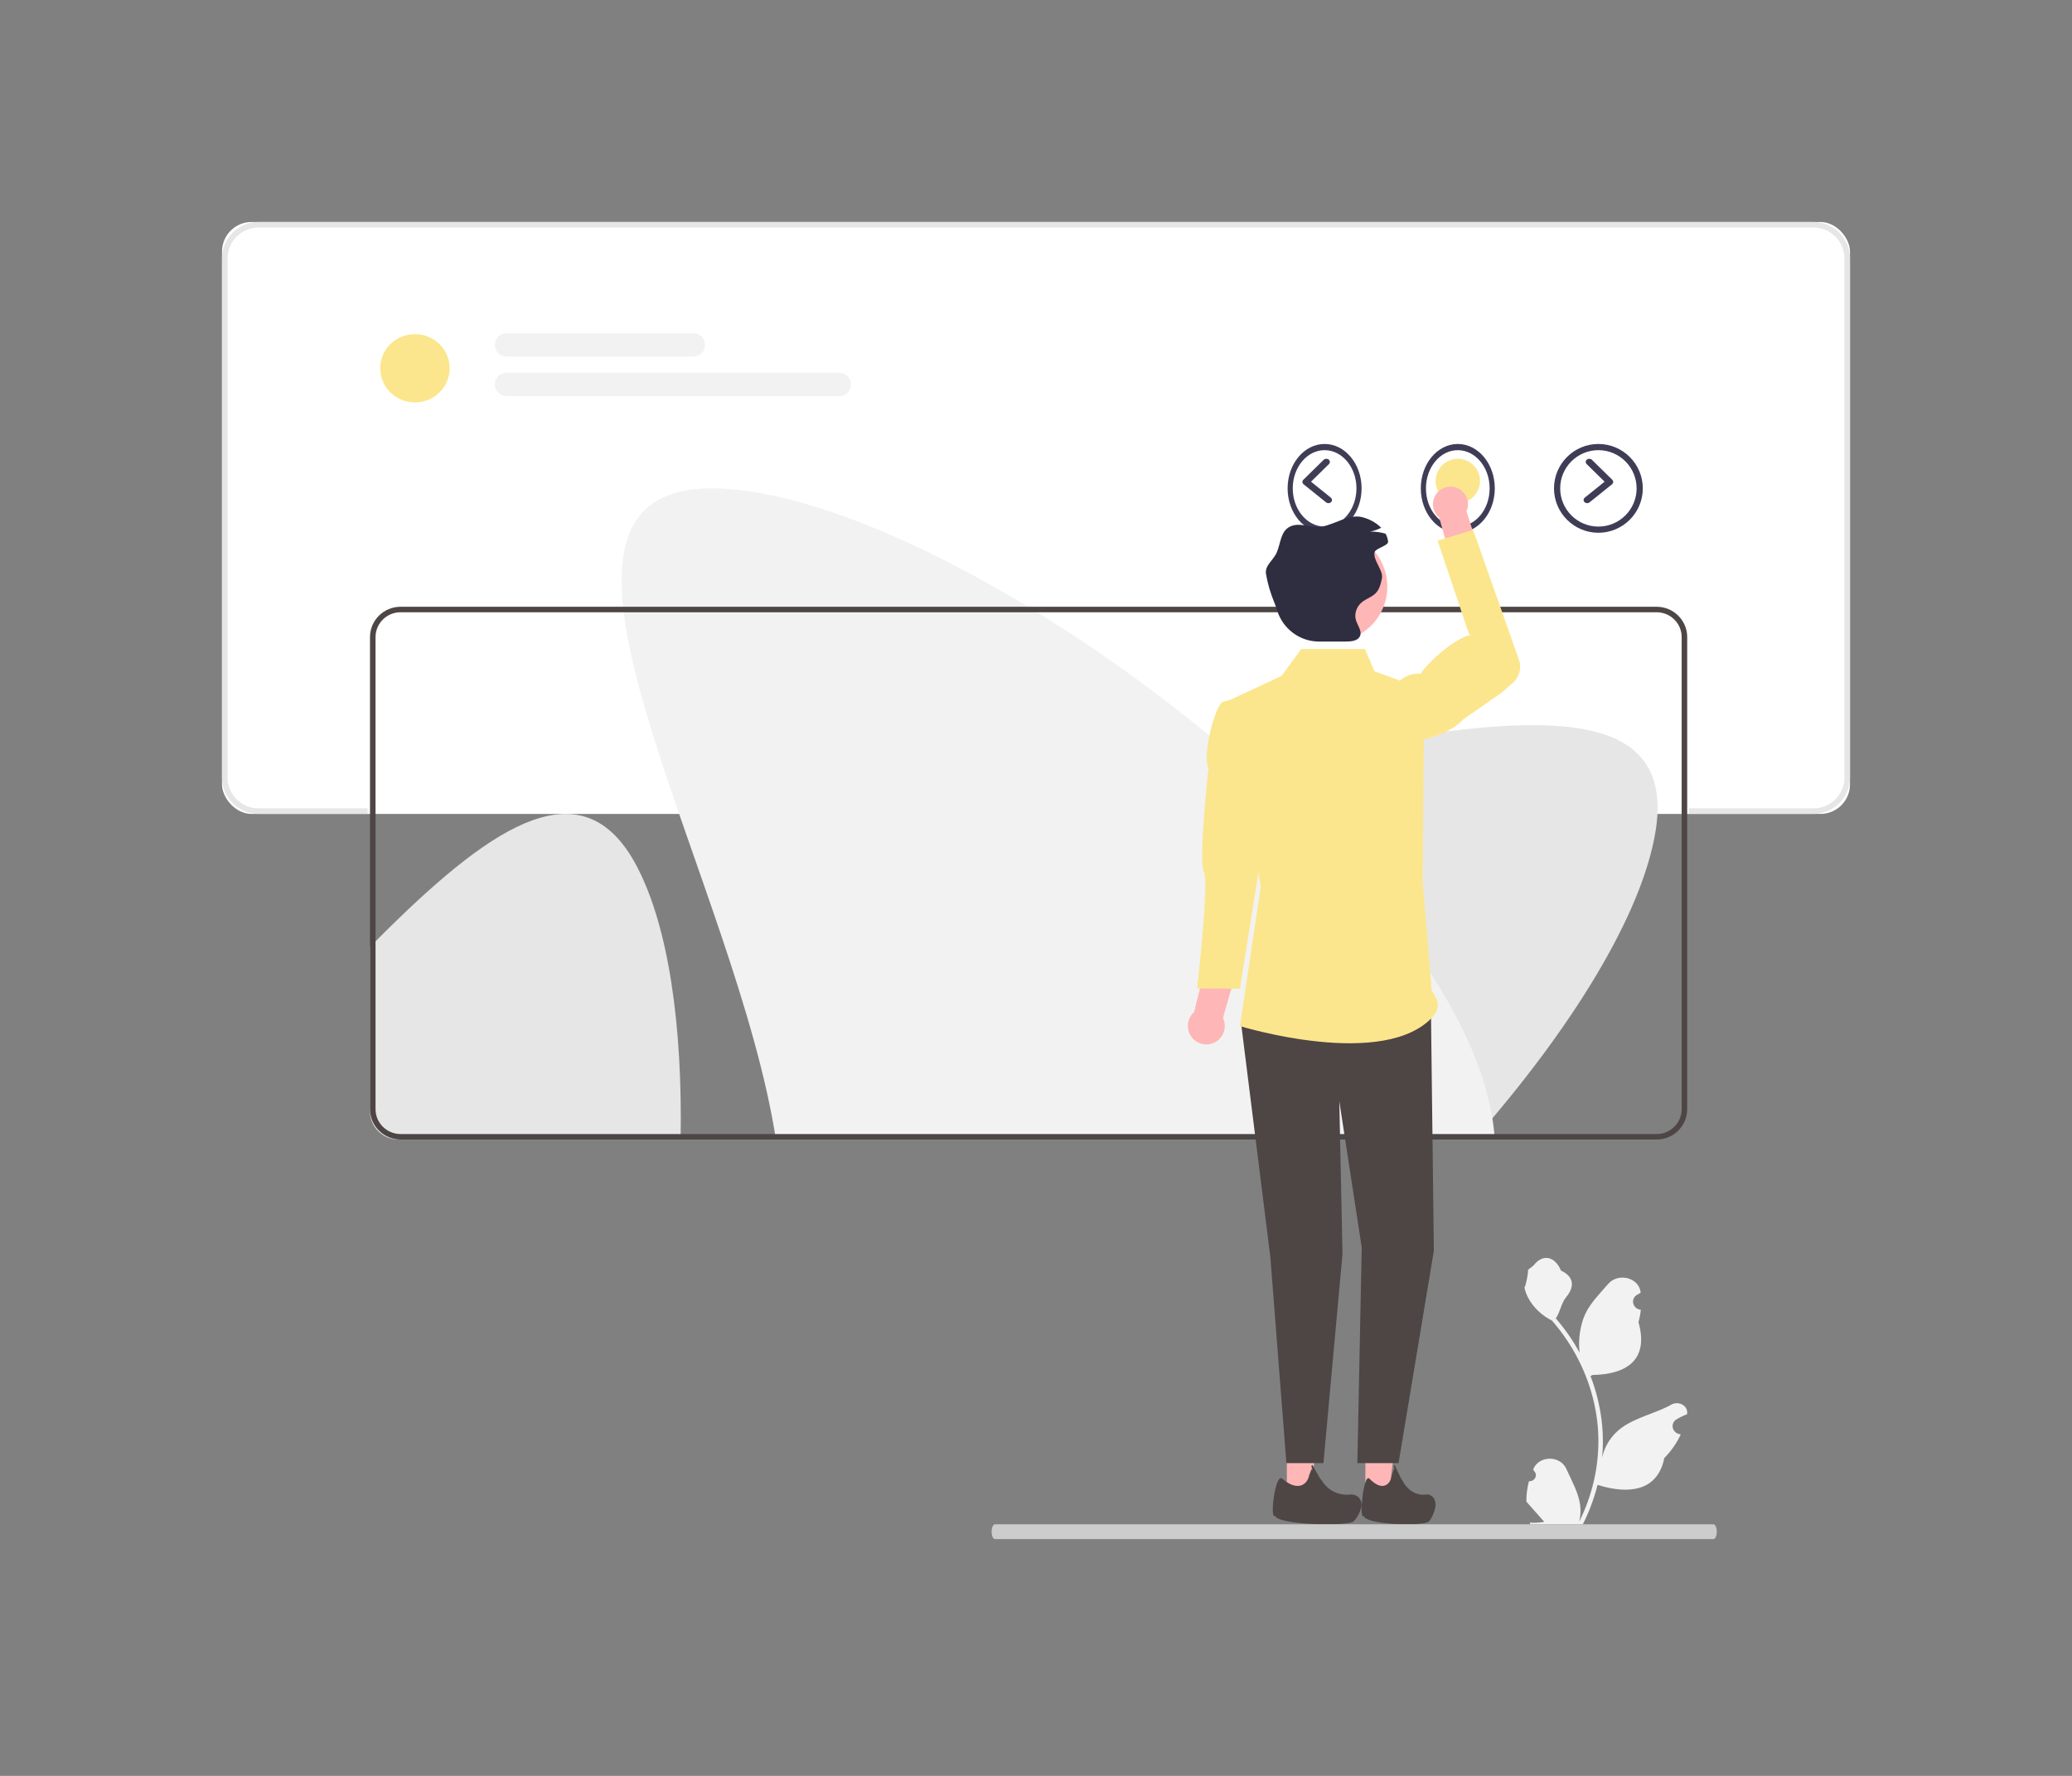 <svg width="140" height="120" viewBox="0 0 140 120" fill="none" xmlns="http://www.w3.org/2000/svg">
<rect x="0" y="0" width="140" height="120" fill="#808080" stroke="none"/>
<rect x="15" y="15" width="110" height="40" rx="2" fill="white"/>
<path d="M103.308 100.09C103.715 100.113 103.94 99.649 103.632 99.378L103.602 99.266C103.606 99.257 103.61 99.249 103.614 99.24C104.025 98.338 105.421 98.345 105.829 99.247C106.191 100.048 106.652 100.85 106.766 101.697C106.817 102.071 106.794 102.452 106.704 102.819C107.553 101.117 107.999 99.258 107.999 97.389C107.999 96.919 107.971 96.449 107.914 95.981C107.867 95.598 107.802 95.217 107.718 94.84C107.264 92.8 106.28 90.857 104.861 89.234C104.179 88.892 103.61 88.357 103.266 87.715C103.143 87.484 103.046 87.235 103 86.982C103.078 86.991 103.293 85.906 103.234 85.839C103.342 85.688 103.536 85.614 103.654 85.466C104.242 84.735 105.052 84.863 105.474 85.857C106.377 86.275 106.386 86.969 105.832 87.636C105.479 88.06 105.431 88.635 105.122 89.089C105.153 89.127 105.187 89.163 105.218 89.2C105.802 89.887 106.307 90.626 106.732 91.401C106.612 90.539 106.789 89.501 107.092 88.831C107.436 88.068 108.082 87.426 108.651 86.766C109.334 85.974 110.734 86.32 110.854 87.324C110.856 87.334 110.857 87.344 110.858 87.353C110.773 87.397 110.691 87.443 110.61 87.493C110.149 87.772 110.308 88.428 110.854 88.506L110.867 88.507C110.836 88.787 110.784 89.064 110.708 89.336C111.437 91.925 109.862 92.868 107.614 92.911C107.564 92.934 107.516 92.957 107.466 92.98C107.694 93.569 107.876 94.172 108.011 94.785C108.132 95.326 108.216 95.872 108.263 96.421C108.321 97.114 108.316 97.811 108.253 98.502L108.256 98.478C108.418 97.716 108.869 97.004 109.523 96.511C110.497 95.776 111.874 95.506 112.926 94.915C113.432 94.631 114.08 94.998 113.992 95.537L113.988 95.563C113.831 95.621 113.678 95.689 113.531 95.765C113.446 95.809 113.363 95.855 113.283 95.904C112.822 96.184 112.981 96.84 113.527 96.917L113.54 96.919C113.548 96.92 113.556 96.921 113.565 96.923C113.296 97.508 112.922 98.051 112.454 98.52C111.998 100.78 110.039 100.995 107.943 100.336H107.942C107.713 101.252 107.378 102.147 106.948 103H103.397C103.384 102.964 103.373 102.926 103.361 102.89C103.69 102.909 104.021 102.891 104.344 102.836C104.081 102.54 103.817 102.241 103.554 101.944C103.547 101.938 103.542 101.932 103.537 101.926C103.403 101.774 103.269 101.624 103.135 101.472L103.135 101.472C103.126 101.005 103.187 100.541 103.308 100.09L103.308 100.09V100.09Z" fill="#F2F2F2"/>
<path d="M111.87 56.123C110.975 61.772 106.184 69.524 99.599 77H64L67.722 53.518C76.404 53.556 87.342 50.888 96.175 49.634C105.895 48.257 113.063 48.59 111.87 56.123Z" fill="#E6E6E6"/>
<path d="M45.987 77H26.912C25.857 77 25 76.147 25 75.097V63.984C25.425 63.552 25.849 63.129 26.268 62.716C33.371 55.732 39.426 51.679 43.027 58.536C45.183 62.642 46.124 69.341 45.987 77Z" fill="#E6E6E6"/>
<path d="M122.534 15H17.468C16.108 15 15 16.102 15 17.458V52.54C15 53.84 16.019 54.91 17.302 54.992C17.356 54.998 17.411 55 17.468 55H24.836V54.624H17.468C17.411 54.624 17.356 54.623 17.302 54.617C16.226 54.532 15.377 53.633 15.377 52.54V17.458C15.377 16.309 16.315 15.376 17.468 15.376H122.534C123.687 15.376 124.623 16.309 124.623 17.458V52.54C124.623 53.689 123.687 54.624 122.534 54.624H114.117V55H122.534C123.894 55 125 53.896 125 52.54V17.458C125 16.102 123.894 15 122.534 15Z" fill="#E6E6E6"/>
<path d="M28.037 27.191C29.333 27.191 30.384 26.159 30.384 24.884C30.384 23.61 29.333 22.577 28.037 22.577C26.74 22.577 25.689 23.61 25.689 24.884C25.689 26.159 26.74 27.191 28.037 27.191Z" fill="#FCE68D"/>
<path d="M46.856 24.095H34.22C33.786 24.095 33.434 23.741 33.434 23.306C33.434 22.871 33.786 22.517 34.22 22.517H46.856C47.289 22.517 47.642 22.871 47.642 23.306C47.642 23.741 47.289 24.095 46.856 24.095H46.856Z" fill="#F2F2F2"/>
<path d="M56.717 26.767H34.22C33.786 26.767 33.434 26.413 33.434 25.978C33.434 25.543 33.786 25.189 34.22 25.189H56.717C57.15 25.189 57.503 25.543 57.503 25.978C57.503 26.413 57.15 26.767 56.717 26.767H56.717Z" fill="#F2F2F2"/>
<path d="M89.5 36C88.121 36 87 34.654 87 33C87 31.346 88.121 30 89.5 30C90.879 30 92 31.346 92 33C92 34.654 90.879 36 89.5 36ZM89.5 30.418C88.314 30.418 87.348 31.576 87.348 33C87.348 34.424 88.314 35.582 89.5 35.582C90.686 35.582 91.652 34.424 91.652 33C91.652 31.576 90.686 30.418 89.5 30.418Z" fill="#3F3D56"/>
<path d="M98.5 36C97.121 36 96 34.654 96 33C96 31.346 97.121 30 98.5 30C99.879 30 101 31.346 101 33C101 34.654 99.879 36 98.5 36ZM98.5 30.418C97.313 30.418 96.348 31.576 96.348 33C96.348 34.424 97.313 35.582 98.5 35.582C99.687 35.582 100.652 34.424 100.652 33C100.652 31.576 99.687 30.418 98.5 30.418Z" fill="#3F3D56"/>
<path d="M98.5 34C99.328 34 100 33.328 100 32.5C100 31.672 99.328 31 98.5 31C97.672 31 97 31.672 97 32.5C97 33.328 97.672 34 98.5 34Z" fill="#FCE68D"/>
<path d="M108 36C106.346 36 105 34.654 105 33C105 31.346 106.346 30 108 30C109.654 30 111 31.346 111 33C111 34.654 109.654 36 108 36ZM108 30.418C106.576 30.418 105.418 31.576 105.418 33C105.418 34.424 106.576 35.582 108 35.582C109.424 35.582 110.582 34.424 110.582 33C110.582 31.576 109.424 30.418 108 30.418Z" fill="#3F3D56"/>
<path d="M101 77H52.427C51.098 68.422 46.714 58.038 44.072 49.513C41.166 40.131 40.369 33 48.075 33C56.31 33 70.058 40.148 81.481 49.513C91.937 58.081 100.447 68.505 101 77Z" fill="#F2F2F2"/>
<path d="M111.936 77H27.064C25.926 77 25 76.081 25 74.951V43.049C25 41.919 25.926 41 27.064 41H111.936C113.074 41 114 41.919 114 43.049V74.951C114 76.081 113.074 77 111.936 77ZM27.064 41.371C26.132 41.371 25.374 42.124 25.374 43.049V74.951C25.374 75.876 26.132 76.629 27.064 76.629H111.936C112.868 76.629 113.626 75.876 113.626 74.951V43.049C113.626 42.124 112.868 41.371 111.936 41.371H27.064Z" fill="#4E4545"/>
<path d="M92.257 101.941L93.725 101.941L94.423 96.257L92.256 96.257L92.257 101.941Z" fill="#FFB6B6"/>
<path d="M86.95 101.941L88.418 101.941L89.116 96.257L86.95 96.257L86.95 101.941Z" fill="#FFB6B6"/>
<path d="M83.847 69.061L85.836 84.949L86.919 98.867H89.421L90.709 84.732L90.493 74.403L92.009 84.297L91.714 98.867H94.497L96.882 84.514L96.683 68.076L83.847 69.061Z" fill="#4E4545"/>
<path d="M92.225 43.85H87.927L86.594 45.67L83.128 47.288L85.186 59.93L83.778 69.335C83.778 69.335 93.633 72.369 96.882 68.627C97.239 68.155 97.279 67.624 96.746 66.987L96.124 59.525L96.233 46.58L92.875 45.367L92.225 43.85Z" fill="#FCE68D"/>
<path d="M80.685 68.384L81.582 64.754L83.719 64.979L82.635 68.783C82.686 68.892 82.723 69.01 82.742 69.136C82.845 69.82 82.376 70.457 81.695 70.56C81.014 70.663 80.379 70.192 80.276 69.508C80.211 69.072 80.379 68.656 80.685 68.384Z" fill="#FFB6B6"/>
<path d="M84.273 46.991L82.684 47.401C82.133 47.448 81.201 51.093 81.655 51.883C81.655 51.883 80.955 58.282 81.338 58.884C81.721 59.487 80.885 66.791 80.885 66.791L83.777 66.807L86.026 52.768L84.014 48.587C83.992 47.882 84.973 46.931 84.273 46.991V46.991Z" fill="#FCE68D"/>
<path d="M97.249 34.985L98.199 38.405L100.221 38.133L99.088 34.553C99.134 34.448 99.166 34.335 99.18 34.215C99.259 33.563 98.796 32.971 98.147 32.892C97.498 32.814 96.909 33.278 96.83 33.93C96.78 34.345 96.951 34.736 97.249 34.985Z" fill="#FFB6B6"/>
<path d="M93.026 49.044C93.241 49.865 94.04 50.39 94.874 50.255C96.181 50.044 98.005 49.585 98.857 48.616L101.447 46.822L102.236 46.124C102.668 45.742 102.826 45.134 102.634 44.589L99.536 35.806L97.136 36.534L99.251 42.826L99.373 42.888C98.255 43.16 96.487 44.72 95.983 45.536C94.916 45.412 94.213 46.21 93.627 47.306C93.094 47.709 92.857 48.396 93.026 49.044Z" fill="#FCE68D"/>
<path d="M90.051 43.345C92.086 43.345 93.736 41.689 93.736 39.646C93.736 37.602 92.086 35.946 90.051 35.946C88.016 35.946 86.366 37.602 86.366 39.646C86.366 41.689 88.016 43.345 90.051 43.345Z" fill="#FFB6B6"/>
<path d="M92.875 37.326C92.764 37.863 93.483 38.546 93.372 39.081C93.299 39.444 93.212 39.826 92.937 40.098C92.681 40.35 92.299 40.465 92.018 40.694C91.639 41.002 91.483 41.513 91.632 41.951C91.732 42.241 91.95 42.545 91.931 42.825C91.927 42.895 91.909 42.965 91.867 43.031C91.698 43.317 91.268 43.351 90.91 43.351H89.119C87.812 43.349 86.67 42.485 86.286 41.229C86.228 41.042 86.168 40.866 86.103 40.713C85.845 40.096 85.657 39.455 85.544 38.805C85.437 38.198 86.019 37.899 86.269 37.326C86.542 36.696 86.52 35.874 87.188 35.571C87.857 35.267 88.565 35.709 89.302 35.586L89.33 35.581C90.21 35.422 91.157 34.73 92.018 34.94C92.513 35.061 92.988 35.316 93.323 35.662C93.086 35.787 92.832 35.874 92.57 35.921C92.922 35.915 93.278 35.963 93.619 36.061C93.709 36.225 93.77 36.405 93.79 36.592C93.822 36.872 93.014 37.022 92.888 37.286C92.882 37.3 92.877 37.313 92.875 37.326H92.875Z" fill="#2F2E41"/>
<path d="M107.241 34C107.176 34 107.11 33.976 107.062 33.929C106.973 33.842 106.981 33.706 107.079 33.627L108.418 32.549L107.206 31.358C107.117 31.271 107.124 31.135 107.223 31.055C107.322 30.976 107.475 30.983 107.564 31.071L108.938 32.42C109.027 32.508 109.019 32.643 108.921 32.723L107.403 33.944C107.357 33.982 107.299 34 107.241 34Z" fill="#3F3D56"/>
<path d="M89.759 34C89.701 34 89.643 33.982 89.597 33.944L88.079 32.723C87.981 32.643 87.973 32.508 88.062 32.42L89.436 31.071C89.525 30.983 89.678 30.976 89.777 31.055C89.876 31.135 89.883 31.271 89.794 31.358L88.582 32.549L89.921 33.627C90.019 33.706 90.027 33.842 89.938 33.929C89.89 33.976 89.824 34 89.759 34Z" fill="#3F3D56"/>
<path d="M96.999 101.714C96.988 102.02 96.693 102.778 96.452 102.866C95.725 103.13 92.266 103.014 92.134 102.427C91.809 102.79 92.127 99.492 92.531 99.915C93.357 100.779 93.934 100.382 94.048 99.682L94.185 99.26L94.212 99.307C94.296 99.455 94.088 99.011 94.236 99C94.253 98.999 94.638 99.94 94.762 100.046L94.772 100.065C95.105 100.715 95.716 101.075 96.344 100.99C96.538 100.963 96.74 101.041 96.865 101.223C96.955 101.357 97.006 101.53 96.999 101.714Z" fill="#4E4545"/>
<path d="M91.999 101.714C91.985 102.02 91.632 102.778 91.342 102.866C90.471 103.13 86.32 103.014 86.161 102.427C85.771 102.79 86.152 99.492 86.637 99.915C87.629 100.779 88.321 100.382 88.458 99.682L88.623 99.26L88.655 99.307C88.755 99.455 88.506 99.011 88.683 99C88.704 98.999 89.165 99.94 89.315 100.046L89.326 100.065C89.726 100.715 90.46 101.075 91.213 100.99C91.446 100.963 91.688 101.041 91.837 101.223C91.946 101.357 92.008 101.53 91.999 101.714Z" fill="#4E4545"/>
<path d="M67 103.5C67 103.777 67.102 104 67.228 104H115.772C115.898 104 116 103.777 116 103.5C116 103.223 115.898 103 115.772 103H67.228C67.102 103 67 103.223 67 103.5Z" fill="#CCCCCC"/>
</svg>

